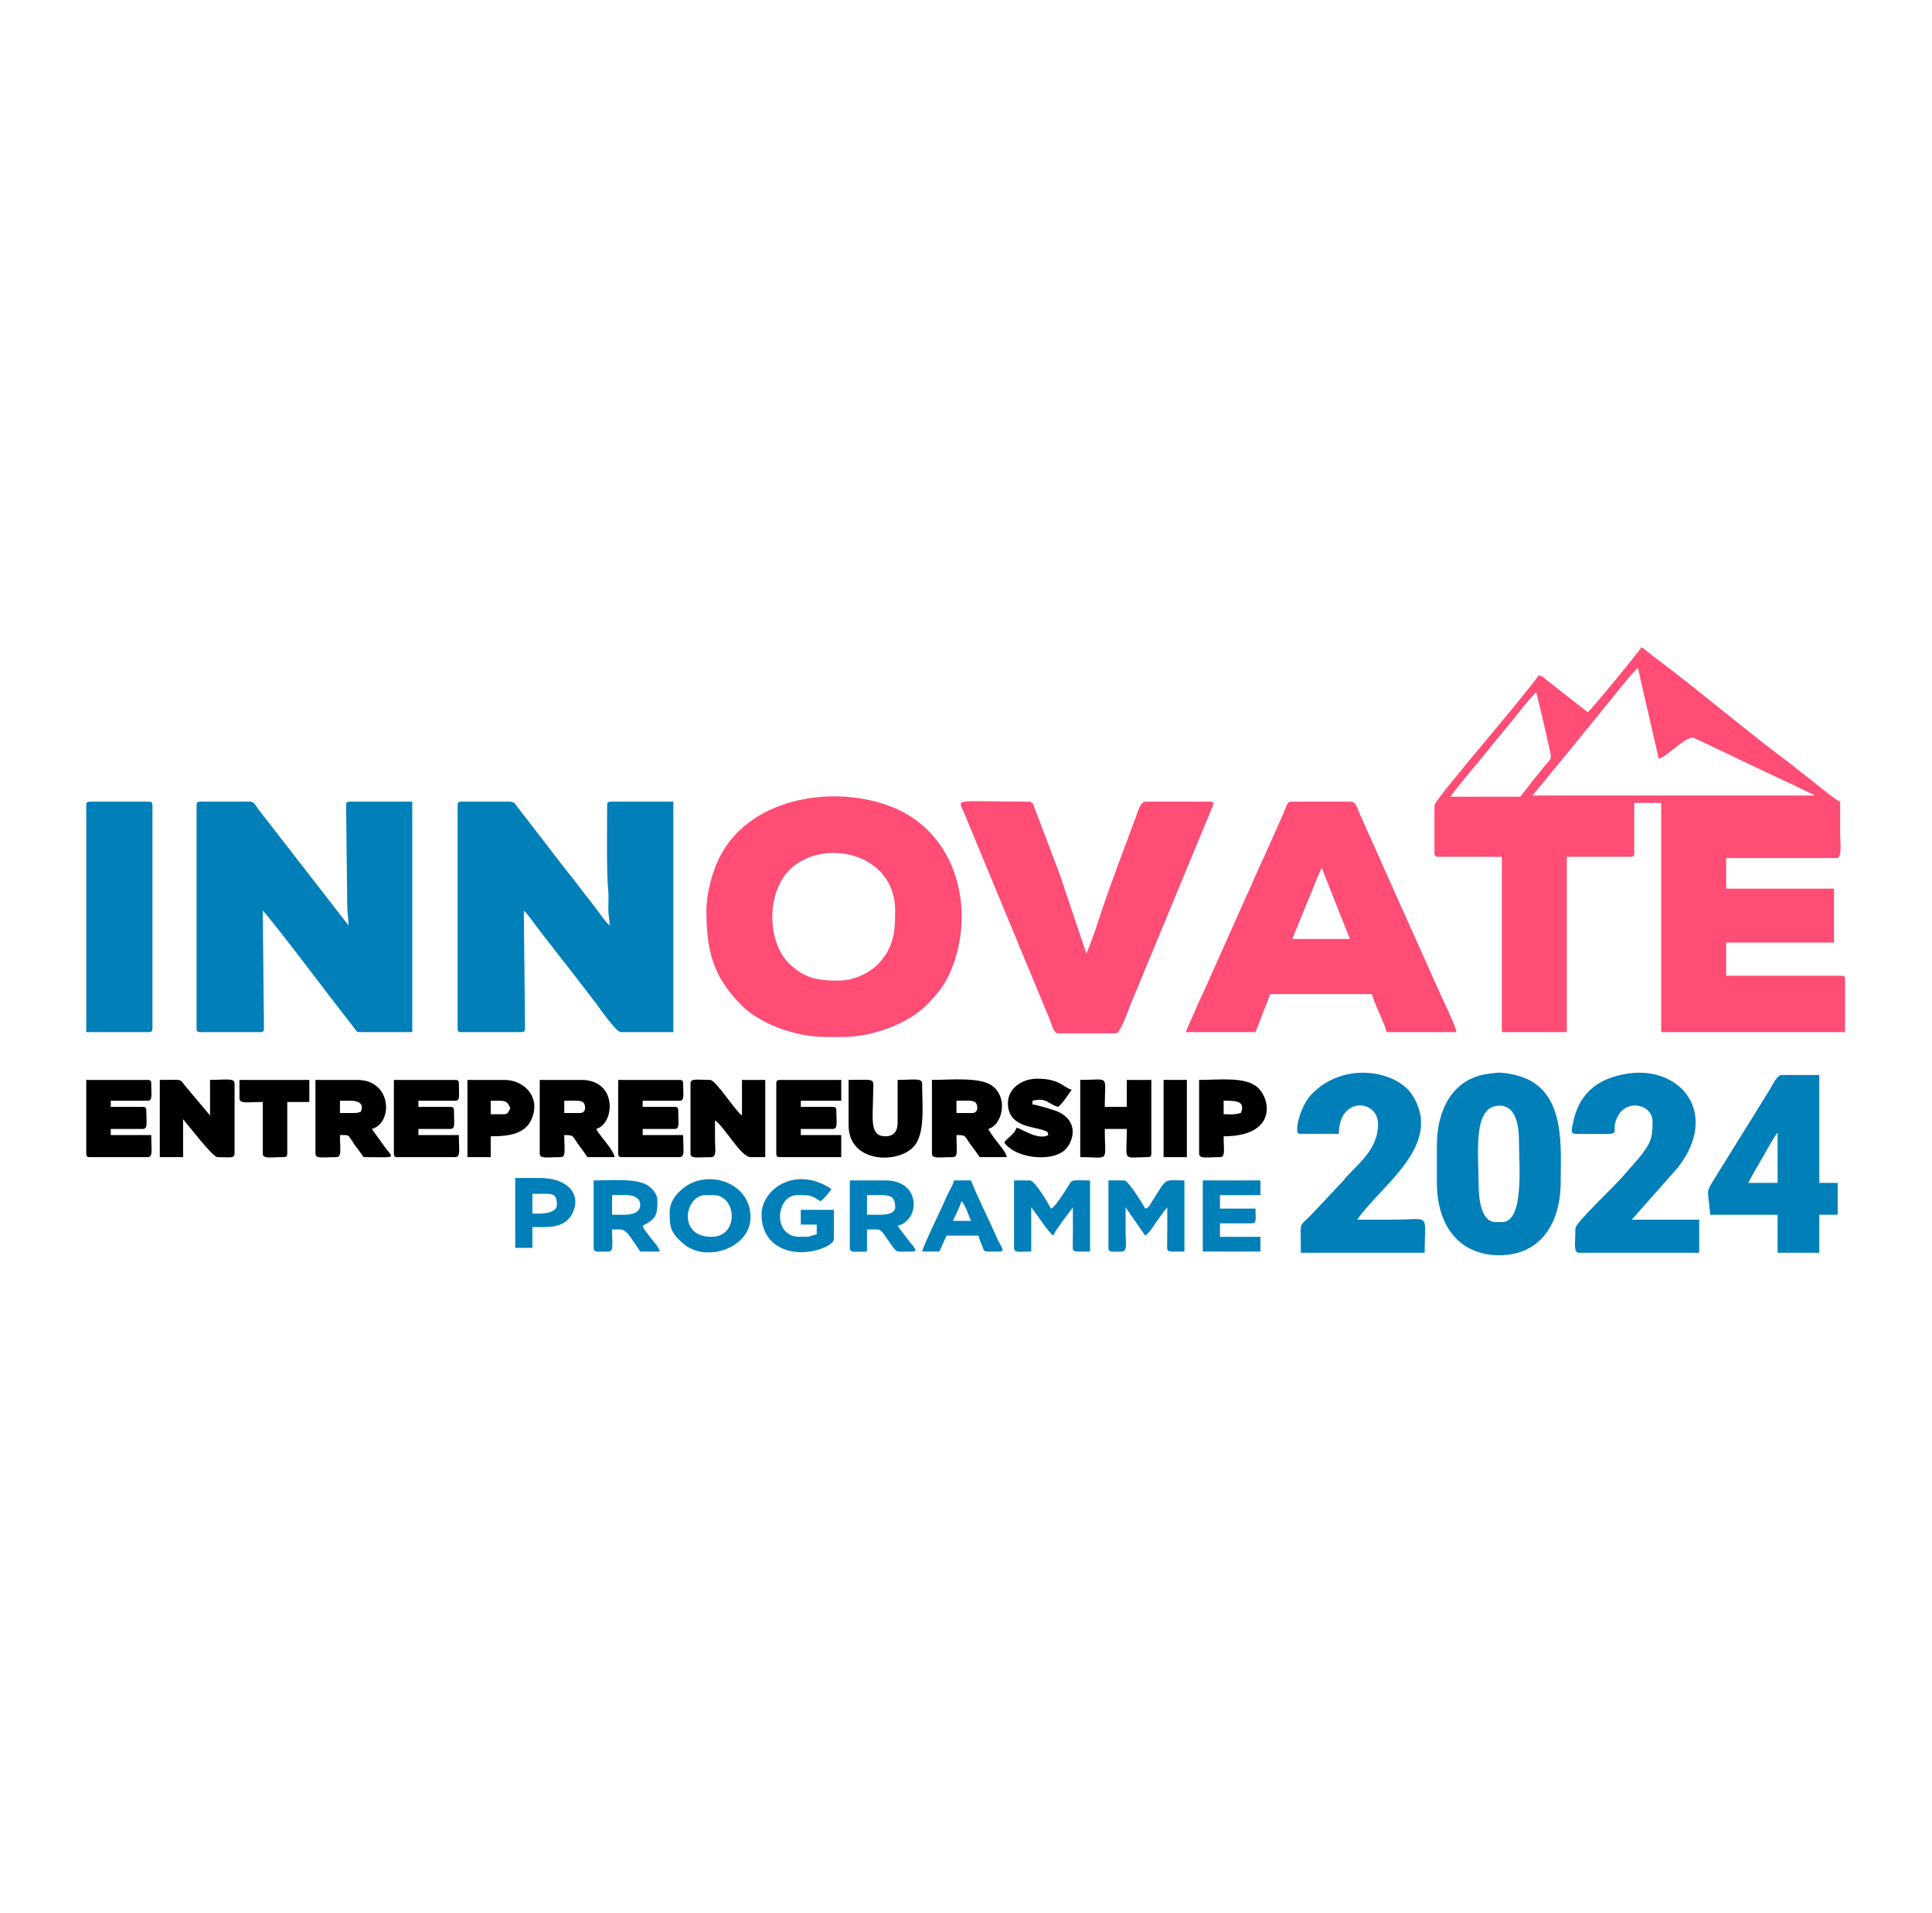 <?xml version="1.0" encoding="UTF-8"?>
<!DOCTYPE svg PUBLIC "-//W3C//DTD SVG 1.1//EN" "http://www.w3.org/Graphics/SVG/1.1/DTD/svg11.dtd">
<!-- Creator: CorelDRAW 2021 (64-Bit) -->
<svg xmlns="http://www.w3.org/2000/svg" xml:space="preserve" width="85.513mm" height="84.667mm" version="1.1" style="shape-rendering:geometricPrecision; text-rendering:geometricPrecision; image-rendering:optimizeQuality; fill-rule:evenodd; clip-rule:evenodd"
viewBox="0 0 8551.32 8466.66"
 xmlns:xlink="http://www.w3.org/1999/xlink"
 xmlns:xodm="http://www.corel.com/coreldraw/odm/2003">
 <defs>
  <style type="text/css">
   <![CDATA[
    .fil3 {fill:none}
    .fil2 {fill:black}
    .fil1 {fill:#007FB9}
    .fil0 {fill:#FF4D75}
   ]]>
  </style>
 </defs>
 <g id="Capa_x0020_1">
  <g id="_1567498222832">
   <path class="fil0" d="M7249.61 2956.29l92.22 401.44c40.87,-10.92 120.74,-103.72 156.59,-92.08l353.34 168.02c29.14,14.63 58.06,26.14 88.65,41.55l65.68 31.97c5.47,2.3 6.39,2.22 11.49,4.79 12.98,6.55 5.53,1.82 13.2,8.49l-1247.71 0 173.63 -211.53c19.17,-24.6 37.88,-46.64 58.39,-71.81 39.25,-48.15 75.38,-92.65 114.4,-140.56 23.07,-28.34 102.11,-128.22 120.12,-140.28zm-520.79 569.61l-309.21 0c29.41,-43.92 148.57,-181.93 186.81,-230.91 16.34,-20.92 31.54,-37.38 46.49,-56.57 15.83,-20.31 33.25,-39.68 48.83,-59.68 16.89,-21.68 80.43,-102.45 97.61,-113.95 4.64,9.68 65.09,269.57 65.09,282.09 0,18.18 -19.64,32.34 -30.25,45.69 -13.2,16.6 -22.64,29.89 -36.24,45.13l-69.13 88.2zm298.37 -374.32l-185.55 -145.36c-14.4,-12.21 -9.8,-12.34 -31.44,-17.38 -57.6,86.01 -461.11,550.02 -461.11,575.03l0 211.57c0,12.5 3.77,16.27 16.27,16.27l282.09 0 0 775.75 287.52 0 0 -775.75 282.09 0c12.5,0 16.27,-3.77 16.27,-16.27l0 -222.42 119.35 0 0 1014.44 813.72 0 0 -233.26c0,-12.51 -3.78,-16.28 -16.28,-16.28l-509.93 0 0 -146.47 477.39 0 0 -238.69 -477.39 0 0 -135.62 488.24 0c26.58,0 16.27,-61.61 16.27,-113.92 0,-45.21 0,-90.42 0,-135.62 -16.25,-4.34 -93.99,-68.17 -112.23,-83.06l-109.44 -85.86c-192.52,-143.43 -406.93,-326.52 -602.15,-471.96 -19.37,-14.43 -35.61,-29.66 -55,-42.65 -15.13,22.6 -218.16,273.77 -238.69,287.51z"/>
   <path class="fil1" d="M2025.51 3563.87l0 987.32c0,12.5 3.77,16.27 16.27,16.27l265.82 0c12.5,0 16.27,-3.77 16.27,-16.27l-5.42 -520.79c13.3,9.75 41.47,49.83 53.46,65.89 17.68,23.67 33.04,43.29 51.9,67.45 36.93,47.3 70.13,91.11 106.96,137.16l103.85 134.83c15.94,21.36 92.71,131.73 112.39,131.73l233.27 0 0 -1019.86 -276.67 0c-12.5,0 -16.27,3.77 -16.27,16.27 0,81.35 -3.18,305.53 4.63,375.11 2.64,23.48 0.77,56.25 0.66,80.7 -0.14,34.72 5.56,44.51 5.56,75.82 -13.3,-9.74 -41.47,-49.83 -53.47,-65.88 -18.04,-24.17 -35.45,-46.94 -54.28,-70.49 -19.27,-24.09 -35.08,-46.56 -54.25,-70.52 -18.81,-23.52 -37.23,-46.41 -55.06,-69.71 -18.03,-23.56 -36.33,-47.08 -54.24,-70.53l-134.66 -174.55c-10.28,-14.11 -15.22,-26.22 -38.88,-26.22l-211.57 0c-12.5,0 -16.27,3.77 -16.27,16.27z"/>
   <path class="fil1" d="M870.02 3563.87l0 987.32c0,12.5 3.78,16.27 16.28,16.27l265.81 0c12.5,0 16.28,-3.77 16.28,-16.27l-5.43 -520.79c17.19,11.52 254.97,323.94 290.57,371.27l118.28 152.96c7.18,8.06 6.35,12.83 19.71,12.83l233.27 0 0 -1019.86 -276.66 0c-12.5,0 -16.28,3.77 -16.28,16.27l5.24 445.02c0.05,34.67 5.61,48.66 5.61,86.61l-400.67 -516.12c-8.74,-11.98 -17.61,-31.78 -33.31,-31.78l-222.42 0c-12.5,0 -16.28,3.77 -16.28,16.27z"/>
   <path class="fil0" d="M3712.63 4339.62c-86.62,0 -146.99,-7.08 -215.82,-71.7 -102.81,-96.51 -105.45,-315.44 -2.75,-418.11 145.09,-145.06 468.11,-78.41 468.11,180.59 0,91.8 -6.18,160.67 -71.76,232.04 -35.05,38.14 -105.81,77.18 -177.78,77.18zm-585.88 -309.22c0,181.37 30.48,293.02 155.88,419.15 74.71,75.14 226.47,139.61 375.75,139.61l65.1 0c152.06,0 302.28,-65.33 378.42,-142.35 47.25,-47.8 79.2,-84.94 107.56,-152.84 108.59,-259.95 32.27,-605.47 -260.34,-722.48 -259.46,-103.75 -650.82,-43.03 -775.14,245.76 -23.81,55.3 -47.23,136.63 -47.23,213.15z"/>
   <path class="fil0" d="M5850 3840.54l124.77 314.64 -254.96 0 96.09 -234.83c5.77,-14.42 9.69,-24.05 15.49,-38.75l18.61 -41.06zm-602.15 726.92l309.21 0 65.1 -168.17 450.26 0c8.79,37.74 56.17,129.84 65.1,168.17l309.21 0c-2.03,-24.38 -68.24,-159.62 -82.93,-193.73l-229.88 -513.32c-10.19,-21.8 -20.33,-44.72 -28.19,-64.03l-85.73 -190.93c-9.12,-19.55 -16.94,-57.85 -39.8,-57.85l-265.82 0c-16.74,0 -21.16,21.52 -35.68,56.54l-85.45 191.21c-11.14,22.09 -18.37,40.67 -28.94,63.28 -10.17,21.78 -20.35,44.75 -28.18,64.04 -9.98,24.55 -18.67,39.02 -28.65,63.57l-144.15 322.39c-18.66,43.34 -37.09,84.07 -57.62,126.82l-57.86 132.01z"/>
   <path class="fil0" d="M4683.67 4572.89l254.97 0c20.94,0 54.22,-100.2 62.77,-121.67l364.32 -879.17c5.69,-15.17 10.15,-24.45 -9.38,-24.45l-287.52 0c-21.83,0 -36.23,54.11 -42.59,71.33 -56.32,152.45 -102.93,270.38 -156.08,429.8 -10.11,30.3 -18.65,58.24 -28.48,85.44 -5.86,16.19 -11.21,27.79 -16.32,43.35l-16.92 42.75 -115.96 -345.15c-10.62,-32.14 -20.52,-53.31 -31.15,-82.77l-80.55 -212.39c-5.56,-14.56 -8.23,-32.36 -27.31,-32.36 -346.27,0 -313.68,-19.13 -283.65,55.8l378.23 912.88c7.41,18.68 16.13,56.61 35.62,56.61z"/>
   <path class="fil1" d="M381.79 3563.87l0 1003.59 276.67 0c12.5,0 16.27,-3.77 16.27,-16.27l0 -987.32c0,-12.5 -3.77,-16.27 -16.27,-16.27l-260.39 0c-12.5,0 -16.28,3.77 -16.28,16.27z"/>
   <path class="fil1" d="M6544.38 5234.71c0,-133.08 -26.92,-341.76 92.22,-341.76 78.24,0 86.8,99.59 86.8,162.74 0,101.04 23.95,352.62 -75.95,352.62l-27.12 0c-65.46,0 -75.95,-104.01 -75.95,-173.6zm-184.44 -168.17l0 168.17c0,183.4 93.63,320.07 276.66,320.07 182.46,0 271.24,-141.52 271.24,-325.49 0,-144.89 21.86,-375.14 -148.12,-454.03 -30.26,-14.05 -83.56,-27.43 -123.42,-28.53 -9.57,-0.26 -49.11,4.97 -62.63,7.34 -147.57,25.92 -213.73,162.54 -213.73,312.47z"/>
   <path class="fil1" d="M6972.94 5017.72c256.75,0 136.01,13.93 189.87,-81.37 42.27,-74.77 151.89,-47.22 151.89,27.12 0,74.82 -8.2,96.51 -63.37,164.47l-68.42 78.05c-32.88,39.34 -209.97,205.86 -209.97,229.44 0,69.03 -10.06,108.5 16.27,108.5l531.64 0 0 -146.47 -298.37 0 206.24 -233.17c182.31,-237.68 11.43,-448.11 -223.48,-413.39 -135.29,20 -218.5,91 -242.63,218.71 -4.06,21.46 -15.23,48.11 10.33,48.11z"/>
   <path class="fil1" d="M5741.51 5001.45c0,12.5 3.77,16.27 16.27,16.27l168.17 0c0,-167.46 173.59,-152.52 173.59,-43.4 0,121.77 -103.55,185.17 -155.03,251.83l-141.97 150.97c-56.96,56.85 -44.76,21.75 -44.76,166.81l547.91 0c0,-180.94 30.56,-146.47 -141.05,-146.47 -52.44,0 -104.88,0 -157.32,0 97.97,-146.3 384.12,-327.25 245.33,-549.12 -69.72,-111.47 -307.28,-155.16 -450.21,-2.95 -28.23,30.06 -60.93,99.4 -60.93,156.06z"/>
   <path class="fil1" d="M7868.03 5012.3l0 222.41 -130.19 0c20.6,-38.92 39.79,-71.92 62.79,-110.8 14.58,-24.65 49.73,-91.28 67.4,-111.61zm-298.36 363.46l298.36 0 0 168.17 184.45 0 0 -168.17 81.37 0 0 -141.05 -81.37 0 0 -477.38 -168.17 0c-17.37,0 -37.2,40.92 -52.52,66.83l-228.55 368.18c-57.98,96.44 -44.38,53.56 -33.57,183.42z"/>
   <path class="fil2" d="M707.28 5120.79l103.07 0 0 -168.17c14.79,17.02 131.17,168.17 151.9,168.17 52.96,0 75.94,7.36 75.94,-16.27l0 -309.22c0,-26.33 -39.47,-16.27 -108.49,-16.27l0 157.32 -101.67 -120.75c-39.01,-44.06 -6.27,-36.57 -120.75,-36.57l0 341.76z"/>
   <path class="fil2" d="M3056.22 4795.3l0 309.22c0,25.02 30.5,16.27 92.23,16.27 25.1,0 16.37,-43.3 16.28,-70.51 -0.1,-30.74 -0.01,-61.49 -0.01,-92.23 41.76,27.96 114.85,162.74 157.32,162.74l65.1 0 0 -341.76 -103.07 0 0 157.32c-30.03,-20.11 -115.66,-157.32 -141.05,-157.32 -58.97,0 -86.8,-8.29 -86.8,16.27z"/>
   <path class="fil2" d="M1596.95 4920.07c-12.17,2.84 -12.47,5.43 -27.12,5.43l-65.1 0 0 -54.25 48.82 0c35.66,0 58.46,15.11 43.4,48.82zm-200.72 184.45c0,25.02 30.49,16.27 92.22,16.27 25.47,0 16.28,-33.32 16.28,-97.64 4.65,0 18.12,-0.66 21.81,-0.12 20.76,3.03 11.79,-2.6 41.11,40.27 9.08,13.28 13.97,18.74 23,31.24 0.22,0.29 11.45,15.56 11.5,15.62 7.52,7.68 0.2,10.63 16.5,10.63 148.07,0 122.12,10.84 74.87,-58.6 -16.26,-23.89 -32.01,-42.67 -47.75,-66.17 94.87,-25.33 90.06,-216.99 -65.1,-216.99l-184.44 0 0 325.49z"/>
   <path class="fil2" d="M2567.99 4925.5l-70.52 0 0 -54.25c62.36,0 92.22,-7.95 92.22,32.55 0,12.7 -9,21.7 -21.7,21.7zm-179.02 179.02c0,25.02 30.5,16.27 92.22,16.27 25.47,0 16.28,-33.32 16.28,-97.64 44.92,0 33.44,2.17 64.25,44.23 13.92,19 25.93,34.16 38.82,53.41l119.35 0c-2.54,-30.51 -65.15,-94.1 -81.38,-124.77 82.98,-22.15 96.5,-216.99 -65.09,-216.99l-184.45 0 0 325.49z"/>
   <path class="fil2" d="M4303.93 4925.5l-70.52 0 0 -54.25c62.36,0 92.22,-7.95 92.22,32.55 0,12.7 -9,21.7 -21.7,21.7zm-179.02 179.02c0,25.02 30.5,16.27 92.22,16.27 25.48,0 16.28,-33.32 16.28,-97.64 44.92,0 33.45,2.17 64.26,44.23 13.91,19 25.92,34.16 38.81,53.41l119.35 0c-2.41,-28.95 -53.41,-71.91 -81.38,-124.77 59.06,-15.77 90.54,-131.47 20.34,-188.5 -52.84,-42.94 -183.85,-28.49 -269.88,-28.49l0 325.49z"/>
   <path class="fil2" d="M381.79 5104.52c0,12.5 3.78,16.27 16.28,16.27l254.96 0c25.47,0 16.28,-33.32 16.28,-97.64l-179.02 0 0 -27.13 141.04 0c24.1,0 16.28,-25.32 16.28,-81.37 0,-12.5 -3.78,-16.28 -16.28,-16.28l-141.04 0 0 -27.12 162.74 0c23.63,0 16.28,-22.99 16.28,-75.95 0,-12.5 -3.78,-16.27 -16.28,-16.27l-271.24 0 0 325.49z"/>
   <path class="fil2" d="M2736.16 5104.52c0,12.5 3.78,16.27 16.27,16.27l254.97 0c25.47,0 16.27,-33.32 16.27,-97.64l-179.01 0 0 -27.13 141.04 0c24.1,0 16.28,-25.32 16.28,-81.37 0,-12.5 -3.78,-16.28 -16.28,-16.28l-141.04 0 0 -27.12 162.74 0c23.63,0 16.27,-22.99 16.27,-75.95 0,-12.5 -3.77,-16.27 -16.27,-16.27l-271.24 0 0 325.49z"/>
   <path class="fil2" d="M1743.42 5104.52c0,12.5 3.77,16.27 16.27,16.27l254.97 0c25.47,0 16.27,-33.32 16.27,-97.64l-179.01 0 0 -27.13 141.04 0c24.1,0 16.28,-25.32 16.28,-81.37 0,-12.5 -3.78,-16.28 -16.28,-16.28l-141.04 0 0 -27.12 162.74 0c23.63,0 16.27,-22.99 16.27,-75.95 0,-12.5 -3.77,-16.27 -16.27,-16.27l-271.24 0 0 325.49z"/>
   <path class="fil2" d="M3435.96 4795.3l0 309.22c0,12.5 3.78,16.27 16.28,16.27l271.24 0 0 -97.64 -179.02 0 0 -27.13 141.04 0c24.11,0 16.28,-25.32 16.28,-81.37 0,-12.5 -3.78,-16.28 -16.28,-16.28l-141.04 0 0 -27.12 179.02 0 0 -92.22 -271.24 0c-12.5,0 -16.28,3.77 -16.28,16.27z"/>
   <path class="fil2" d="M4781.31 5120.79c134.99,0 108.5,27.92 108.5,-124.77l97.65 0c0,150.6 -23.08,124.77 92.22,124.77 12.5,0 16.27,-3.77 16.27,-16.27l0 -325.49 -108.49 0 0 119.34 -97.65 0c0,-146.23 25.95,-119.34 -108.5,-119.34l0 341.76z"/>
   <path class="fil2" d="M3756.02 4979.75c0,167.49 217.99,172.77 288.99,93.69 51.23,-57.05 36.5,-184.71 36.5,-278.14 0,-26.33 -39.47,-16.27 -108.49,-16.27l0 189.87c0,37.43 -17.43,59.67 -54.25,59.67 -71.58,0 -54.85,-78.7 -54.23,-184.46 0.45,-77.13 18.88,-65.08 -108.52,-65.08l0 200.72z"/>
   <path class="fil2" d="M4461.25 4882.1c0,104.98 111.51,102.62 157.08,119.58 18.96,7.06 16.9,2.58 21.94,21.47 -45.43,25.52 -122.88,-31.04 -141.04,-32.55 -7.71,28.85 -38.91,42.19 -54.25,65.09 45.45,67.89 201.39,88.62 264.49,36.66 9.32,-7.68 20.3,-21.79 25.98,-33.7 27.85,-58.52 7.49,-109.26 -48.04,-136.89 -17.79,-8.85 -96.48,-32.47 -117.66,-34.23l0 -16.28c65.5,-15.68 68.28,14.94 113.92,27.12 15.59,-10.44 47.68,-58.03 59.67,-75.94 -36.63,-9.78 -52.55,-48.82 -151.89,-48.82 -67.66,0 -130.2,42.12 -130.2,108.49z"/>
   <path class="fil2" d="M5491.97 4925.5c-37.06,8.63 -31.51,5.42 -75.95,5.42l0 -59.67c40.02,0 101.88,-3.8 75.95,54.25zm-184.45 179.02c0,25.02 30.5,16.27 92.22,16.27 25.03,0 16.28,-30.49 16.28,-92.22 230.36,0 212.53,-158.56 150.75,-215.85 -52.96,-49.12 -168.13,-33.69 -259.25,-33.69l0 325.49z"/>
   <path class="fil2" d="M2231.65 4930.92l-59.67 0 0 -59.67c68.52,0 69.51,-3.48 86.8,32.55 -6.21,11.73 -9.46,27.12 -27.13,27.12zm-162.74 189.87l103.07 0 0 -92.22c93.43,0 172.18,-13.21 190.83,-107.98 15.39,-78.2 -49.01,-141.56 -131.16,-141.56l-162.74 0 0 341.76z"/>
   <path class="fil1" d="M4906.09 5522.23c0,22.15 17,16.27 59.67,16.27 25.63,0 16.29,-42.13 16.27,-86.79 -0.01,-36.17 0,-72.33 0,-108.5l86.8 124.77c20.01,-13.4 34.68,-39.53 48.86,-59.63l33.96 -47.42c5.32,-6.88 10.03,-12.2 14.83,-17.72 0,34.36 0,68.71 0,103.07 -0.01,18.3 -0.33,36.48 -0.47,54.72 -0.34,44.33 -6.16,37.5 76.41,37.5l0 -314.64c-96.68,0 -72.96,-16.52 -144.24,94.45 -9.44,14.69 -11.72,25.62 -29.35,30.32 -1.21,-4.53 -74.05,-124.77 -92.22,-124.77l-70.52 0 0 298.37z"/>
   <path class="fil1" d="M4488.37 5522.23c0,23.63 22.99,16.27 75.95,16.27l0 -195.29c25.92,29.82 74.17,109.05 97.65,124.77 4.34,-16.28 50.58,-76.31 63.55,-93.77l23.25 -31c0,34.36 0,68.71 0,103.07 -0.01,18.3 -0.33,36.48 -0.47,54.72 -0.34,44.33 -6.16,37.5 76.41,37.5l0 -314.64c-88.57,0 -75.81,-7.45 -97.75,27.02 -12.26,19.27 -56.89,92.69 -75.84,97.75 -2.41,-9.03 -69.83,-124.77 -92.22,-124.77l-70.53 0 0 298.37z"/>
   <path class="fil1" d="M2763.28 5375.76l-54.24 0 0 -86.8c46.91,0 124.77,-11.09 124.77,43.4 0,33.1 -35.8,43.4 -70.53,43.4zm-135.62 146.47c0,22.65 18.83,16.27 65.1,16.27 25.47,0 16.28,-33.32 16.28,-97.64 61.53,0 51.05,-12.45 124.77,97.64l86.79 0c-5.25,-19.67 -23.98,-39.23 -36.42,-55.79 -11.77,-15.66 -34.9,-40.82 -39.52,-58.13 61.87,-32.74 65.09,-48.67 65.09,-113.92 0,-28.33 -25.78,-53.92 -43.44,-65.06 -51.43,-32.43 -163.41,-21.74 -238.65,-21.74l0 298.37z"/>
   <path class="fil1" d="M3148.45 5473.41c-152.25,0 -115.9,-184.45 -27.13,-184.45l37.98 0c100.1,0 115.52,184.45 -10.85,184.45zm-184.45 -108.5c0,64.73 3.45,88.68 58.23,137.07 101.66,89.8 299.81,20.74 299.81,-115.37 0,-155.55 -192.31,-216.1 -300.23,-126.64 -27.71,22.96 -57.81,57.59 -57.81,104.94z"/>
   <path class="fil1" d="M3897.07 5375.76l-59.67 0 0 -86.8c94.45,0 124.77,-8.19 124.77,54.25 0,26.4 -37.19,32.55 -65.1,32.55zm-135.62 146.47c0,23.63 22.99,16.27 75.95,16.27l0 -97.64c75.74,0 49.91,-10.55 113.66,76.2 20.97,28.54 19.43,21.44 87.06,21.44 30.17,0 3.84,-22 -18.6,-51.92 -16.14,-21.52 -32.8,-41.53 -46.5,-62 99.88,-23.27 105.67,-200.72 -54.25,-200.72l-157.32 0 0 298.37z"/>
   <path class="fil1" d="M3370.86 5375.76c0,83.45 46.43,140.52 122.67,159.42 92.78,23 197.4,-23.11 197.4,-50.93l0 -130.19 -146.47 0 0 65.1 70.52 0 0 43.4c-45.84,10.67 -14.71,10.85 -75.95,10.85 -122.82,0 -104.4,-184.45 -10.85,-184.45 53.39,0 58.71,-2.58 103.07,27.13 16.28,-10.9 38.22,-38.41 48.83,-54.25 -156.56,-104.84 -309.22,-1.98 -309.22,113.92z"/>
   <path class="fil1" d="M5323.8 5538.5l254.96 0 0 -65.09 -179.02 0 0 -59.68 141.05 0c22.65,0 16.27,-18.82 16.27,-65.1l-157.32 0 0 -59.67 179.02 0 0 -65.1 -254.96 0 0 314.64z"/>
   <path class="fil2" d="M1059.89 4860.4c0,25.91 36.32,16.28 103.07,16.28l0 227.84c0,25.02 30.5,16.27 92.23,16.27 12.5,0 16.27,-3.77 16.27,-16.27l0 -227.84 97.65 0 0 -97.65 -309.22 0 0 81.37z"/>
   <path class="fil1" d="M4255.11 5316.09c16.63,12.18 28.94,56.66 43.4,86.79l-81.38 0c10.07,-19.03 33,-65.41 37.98,-86.79zm-173.6 222.41l75.95 0c12.11,-22.87 20.45,-47.65 32.55,-70.52l141.05 0c4.12,17.69 7.26,23.82 14.21,40.03 15.31,35.71 -1.78,30.49 78.01,30.49 30.94,0 3.69,-24.55 -13.99,-67.38 -17.4,-42.16 -104.34,-219.62 -110.78,-247.26l-75.95 0c-5.91,25.38 -24.71,51.64 -35.69,78.24 -19.33,46.85 -97.84,204.13 -105.36,236.4z"/>
   <path class="fil1" d="M2394.4 5370.33l-37.98 0 0 -86.79c84.33,0 108.5,-10.55 108.5,48.82 0,27.4 -40.18,37.97 -70.52,37.97zm-113.92 151.9l75.94 0 0 -92.22c60.8,0 142.67,10.4 177.5,-61.2 40.74,-83.74 -20.7,-155.8 -144.95,-155.8l-108.49 0 0 309.22z"/>
   <polygon class="fil2" points="5150.2,5120.79 5253.27,5120.79 5253.27,4779.03 5150.2,4779.03 "/>
   <rect class="fil3" x="-0.02" y="-0.01" width="8551.35" height="8466.68"/>
  </g>
 </g>
</svg>
